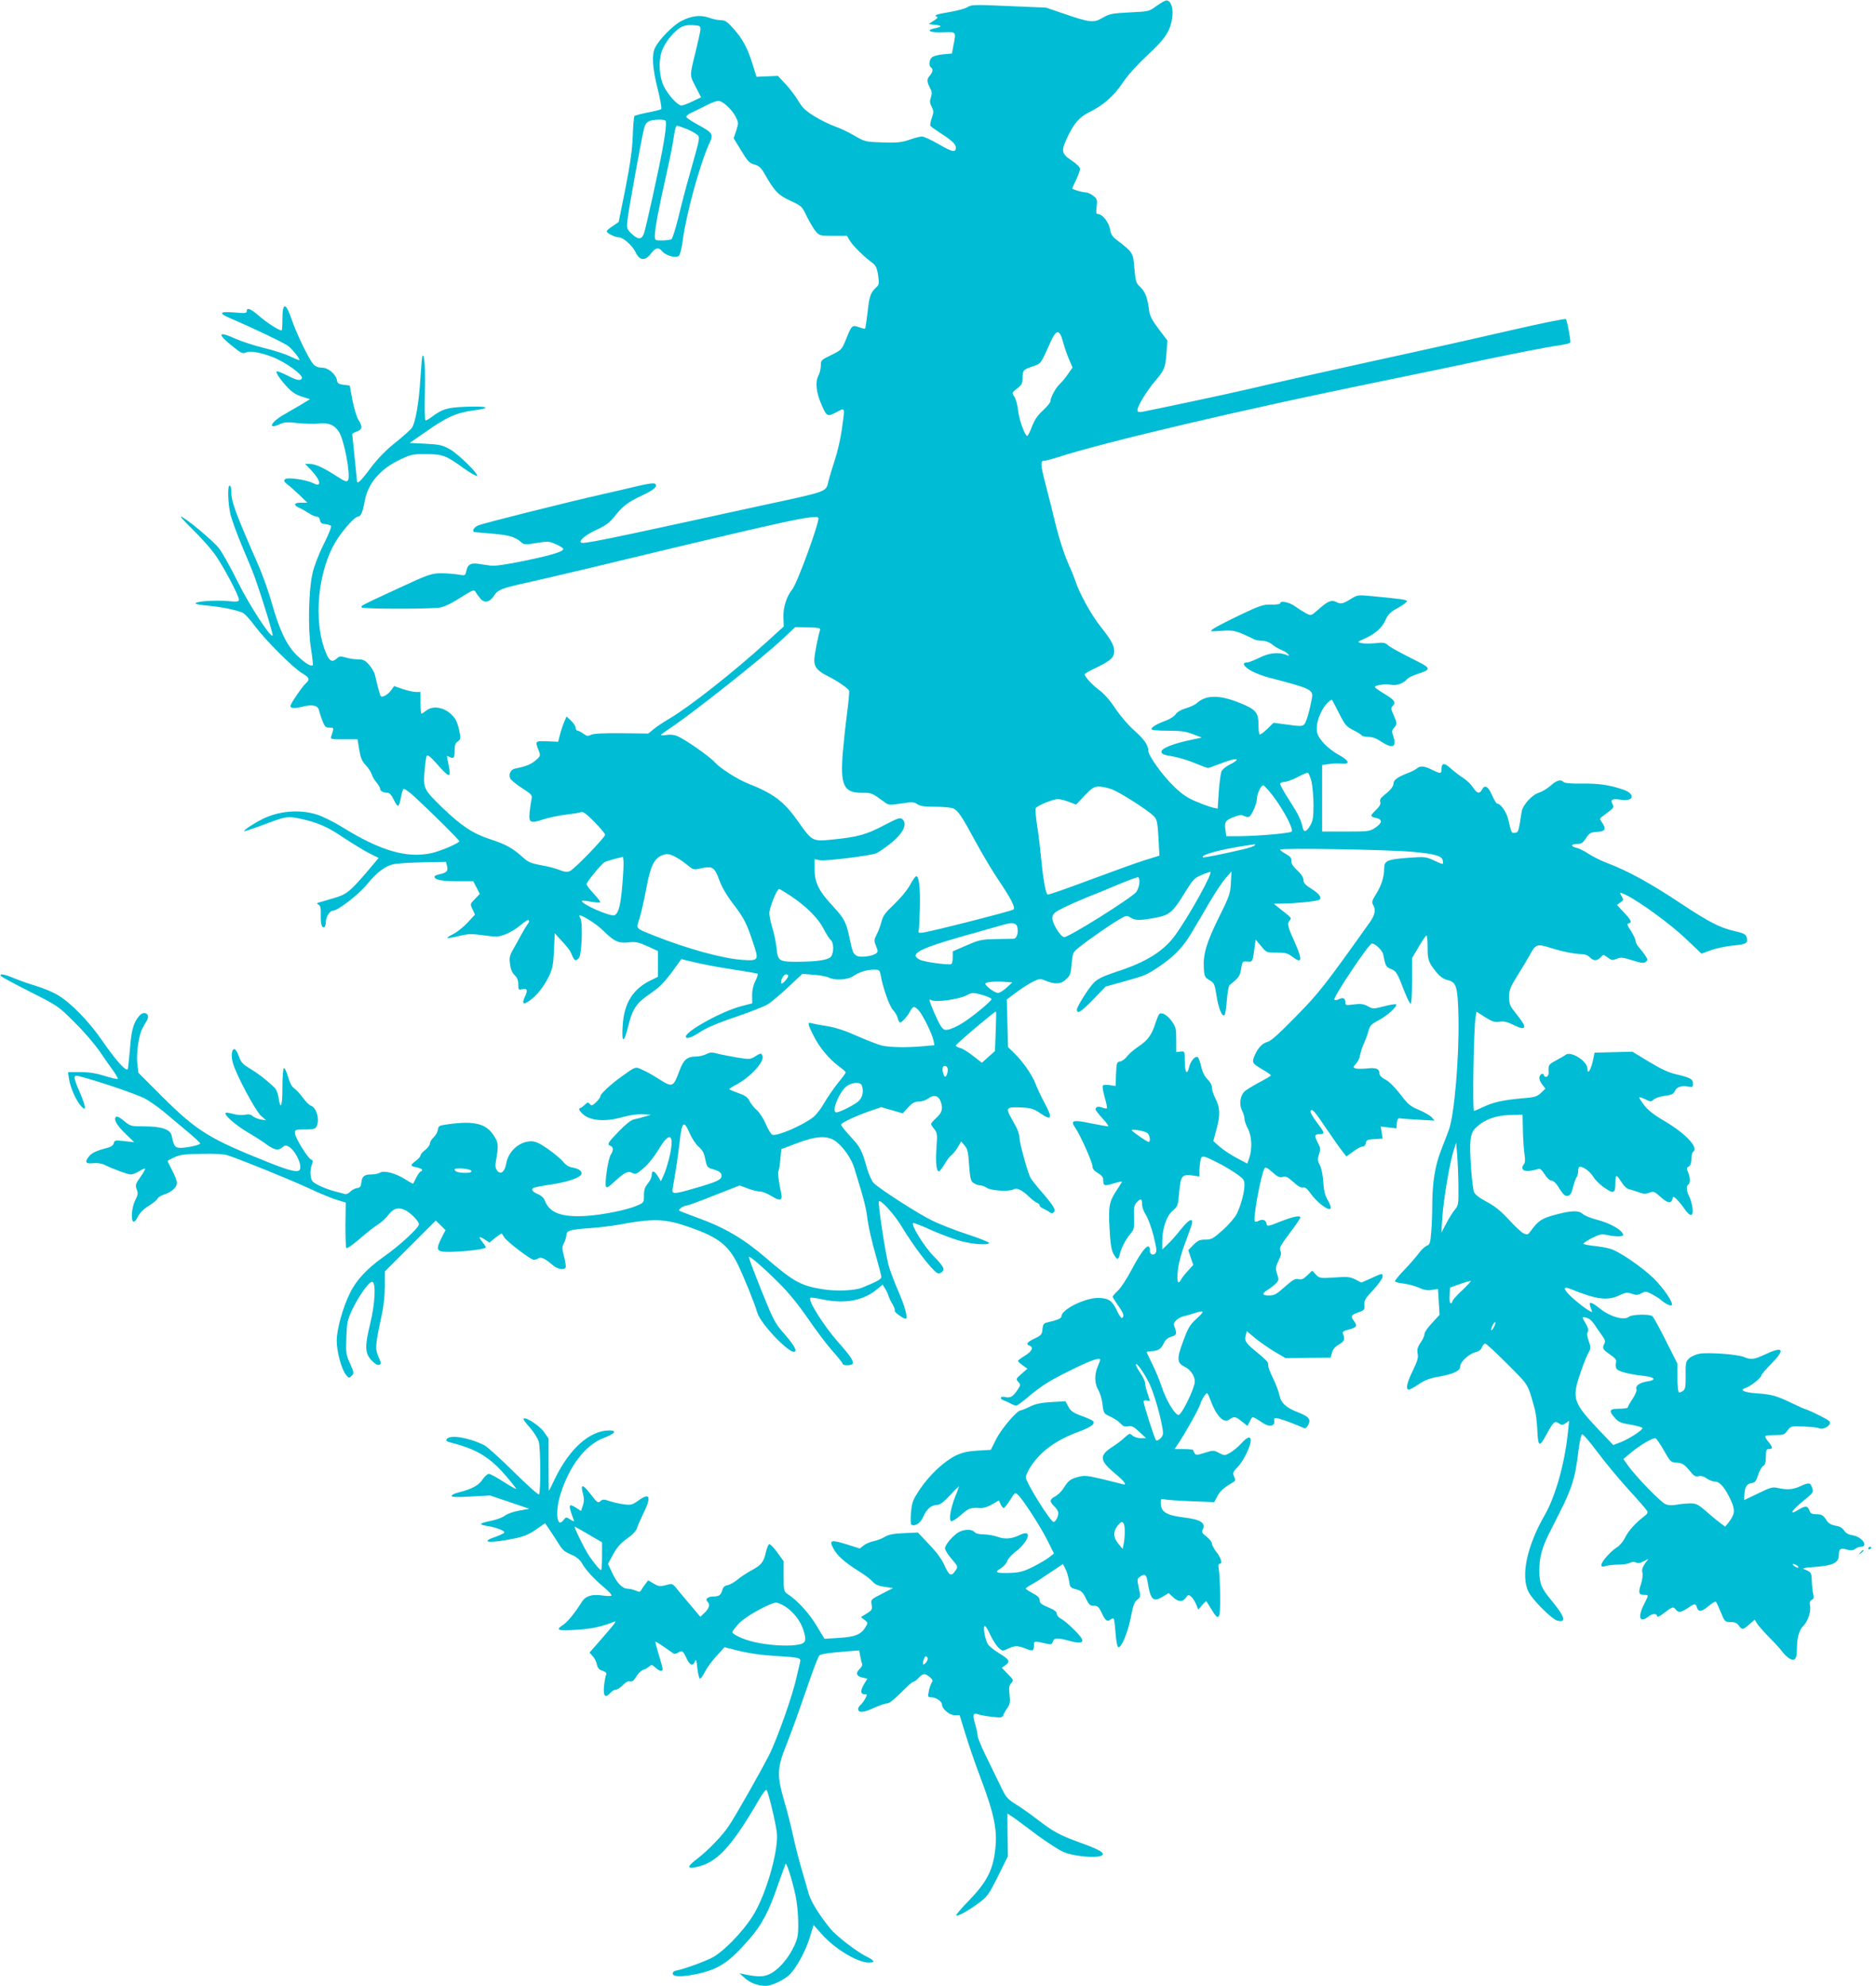 <?xml version="1.0" standalone="no"?>
<!DOCTYPE svg PUBLIC "-//W3C//DTD SVG 20010904//EN"
 "http://www.w3.org/TR/2001/REC-SVG-20010904/DTD/svg10.dtd">
<svg version="1.0" xmlns="http://www.w3.org/2000/svg"
 width="1209pt" height="1280pt" viewBox="0 0 1209 1280"
 preserveAspectRatio="xMidYMid meet">
<g transform="translate(0,1280) scale(0.1,-0.1)"
fill="#00bcd4" stroke="none">
<path d="M7455 12763 c-50 -37 -50 -37 -175 -43 -114 -6 -129 -9 -173 -34 -59
-35 -82 -32 -249 25 l-117 40 -240 10 c-220 10 -242 9 -266 -7 -14 -9 -65 -23
-112 -31 -87 -14 -109 -22 -85 -30 9 -4 2 -13 -20 -26 l-33 -22 45 -5 c45 -6
41 -13 -13 -24 -55 -13 -16 -28 62 -24 86 3 84 7 64 -92 l-8 -45 -56 -5 c-31
-3 -63 -11 -72 -19 -19 -15 -23 -56 -7 -66 15 -10 12 -30 -9 -54 -20 -23 -18
-40 9 -91 6 -12 6 -28 -1 -48 -8 -24 -7 -37 5 -60 14 -27 14 -35 1 -72 -8 -23
-12 -46 -9 -51 3 -5 31 -25 62 -45 74 -47 102 -73 102 -95 0 -34 -21 -30 -108
20 -48 28 -98 51 -110 51 -12 0 -49 -9 -82 -21 -51 -17 -78 -20 -173 -17 -110
4 -113 4 -183 45 -39 23 -95 49 -125 59 -29 10 -87 38 -128 63 -61 38 -81 57
-107 102 -18 30 -55 79 -82 108 l-49 52 -69 -3 -69 -3 -23 75 c-32 105 -65
168 -123 233 -42 48 -56 57 -84 57 -18 0 -52 7 -76 16 -56 20 -116 12 -181
-23 -52 -28 -138 -115 -165 -168 -24 -45 -19 -134 16 -270 16 -66 27 -123 22
-128 -4 -4 -43 -14 -86 -22 -44 -9 -83 -19 -86 -23 -4 -4 -9 -61 -11 -127 -3
-88 -16 -178 -47 -338 l-44 -218 -38 -26 c-22 -14 -39 -29 -39 -34 0 -12 55
-39 79 -39 28 0 89 -55 109 -99 24 -51 60 -54 96 -7 31 41 49 45 74 16 24 -29
91 -46 108 -28 7 7 18 51 24 98 22 171 113 502 173 629 26 56 20 65 -73 116
-41 22 -75 45 -77 51 -2 6 13 19 34 28 21 10 64 31 95 47 31 16 66 29 77 29
28 0 88 -55 112 -102 19 -38 19 -42 4 -89 l-17 -50 49 -80 c41 -68 53 -81 85
-89 30 -9 43 -21 67 -63 63 -111 88 -136 165 -171 72 -33 75 -36 105 -100 18
-36 43 -79 57 -96 25 -29 28 -30 114 -30 l88 0 21 -34 c20 -33 91 -102 144
-141 21 -16 29 -32 36 -79 8 -54 7 -61 -14 -80 -35 -33 -43 -56 -54 -161 -7
-54 -13 -101 -16 -103 -2 -2 -20 2 -39 9 -44 16 -47 13 -83 -76 -28 -69 -29
-70 -95 -103 -65 -31 -68 -34 -68 -68 0 -19 -7 -49 -16 -66 -21 -40 -14 -106
18 -181 36 -83 39 -85 98 -54 59 31 56 39 35 -113 -8 -57 -28 -145 -45 -195
-16 -49 -34 -109 -40 -132 -19 -76 10 -66 -435 -162 -1051 -230 -1150 -250
-1162 -237 -13 13 35 51 105 83 56 26 81 45 113 85 52 66 86 92 174 133 77 36
105 59 88 76 -7 7 -43 3 -114 -14 -57 -14 -158 -37 -224 -52 -214 -48 -769
-187 -802 -201 -32 -13 -46 -44 -20 -44 6 -1 57 -5 113 -10 105 -9 144 -21
181 -53 21 -18 27 -19 100 -7 73 12 82 12 126 -8 26 -11 47 -25 47 -30 0 -18
-77 -41 -252 -77 -111 -23 -187 -34 -213 -31 -22 3 -59 8 -83 12 -49 7 -68 -4
-77 -47 -7 -30 -7 -30 -53 -22 -26 4 -76 8 -112 8 -61 -1 -79 -7 -275 -98
-248 -115 -239 -110 -234 -122 4 -11 432 -11 503 -1 28 4 76 27 132 63 80 51
89 54 99 38 5 -10 19 -29 31 -43 26 -32 61 -24 89 20 23 37 50 47 213 83 64
14 248 57 407 95 1277 308 1454 346 1469 322 11 -18 -136 -423 -169 -462 -35
-43 -58 -113 -56 -175 l2 -63 -109 -99 c-219 -199 -500 -420 -633 -498 -34
-20 -78 -49 -97 -65 l-34 -28 -172 2 c-118 1 -179 -2 -196 -10 -22 -10 -29 -9
-50 7 -14 10 -31 19 -37 19 -7 0 -13 8 -13 18 0 10 -13 31 -29 46 l-30 28 -16
-38 c-9 -21 -21 -58 -27 -82 l-11 -43 -71 3 c-78 3 -79 2 -54 -60 12 -32 12
-35 -19 -62 -29 -26 -63 -40 -134 -54 -29 -6 -44 -39 -29 -66 5 -9 39 -37 75
-60 63 -41 66 -45 60 -74 -4 -17 -9 -55 -12 -83 -6 -67 5 -72 89 -44 35 11 99
25 143 30 44 5 88 12 98 16 14 6 34 -8 88 -63 38 -39 69 -76 69 -82 0 -17
-200 -224 -228 -235 -17 -7 -36 -5 -70 9 -26 10 -79 24 -119 30 -59 11 -79 19
-112 49 -66 60 -113 86 -210 117 -113 37 -186 85 -310 204 -120 117 -124 124
-115 234 4 48 10 93 14 101 5 9 24 -6 65 -52 75 -85 90 -92 81 -35 -4 24 -10
54 -13 67 -5 21 -4 22 14 12 27 -14 33 -6 33 44 0 32 5 46 20 56 19 13 20 19
10 69 -6 30 -18 66 -29 80 -48 66 -133 90 -184 50 -14 -11 -28 -20 -31 -20 -3
0 -6 32 -6 70 l0 70 -30 0 c-17 0 -55 9 -85 19 l-55 19 -20 -28 c-20 -27 -56
-48 -66 -37 -5 5 -22 67 -38 139 -4 15 -20 43 -37 63 -26 29 -38 35 -71 35
-23 0 -58 5 -79 12 -33 9 -42 9 -57 -5 -31 -28 -48 -20 -70 31 -88 209 -54
547 74 741 45 68 113 141 130 141 19 0 31 26 44 98 21 118 101 211 235 273 62
29 78 33 159 32 107 0 130 -8 240 -88 43 -31 83 -54 89 -52 18 6 -120 142
-175 172 -46 26 -66 30 -155 35 l-103 5 104 72 c136 96 198 123 310 138 122
16 89 29 -58 23 -116 -5 -146 -15 -212 -64 -17 -13 -35 -24 -41 -24 -5 0 -8
66 -5 174 4 161 -2 256 -15 243 -3 -3 -9 -70 -14 -149 -9 -153 -31 -279 -54
-315 -8 -12 -56 -55 -106 -95 -63 -50 -113 -102 -161 -165 -66 -89 -88 -108
-88 -80 0 6 -7 75 -15 152 -8 77 -15 143 -15 147 0 3 14 11 30 17 35 12 38 31
9 77 -11 18 -28 75 -38 126 l-17 93 -40 5 c-31 4 -40 10 -42 27 -6 40 -56 83
-96 83 -23 0 -42 7 -57 23 -26 27 -109 198 -139 287 -39 115 -60 114 -60 -2 0
-38 -2 -68 -5 -68 -17 0 -88 45 -140 89 -61 53 -85 62 -85 35 0 -13 -11 -14
-81 -8 -97 8 -103 -5 -19 -40 134 -57 343 -157 367 -176 26 -20 73 -78 73 -90
0 -4 -27 7 -61 23 -33 16 -109 40 -167 54 -59 14 -142 41 -185 60 -109 50
-120 33 -27 -42 62 -51 74 -57 94 -47 27 12 88 2 167 -27 89 -34 207 -119 194
-141 -10 -16 -32 -12 -96 21 -34 17 -63 28 -66 25 -8 -7 22 -51 69 -102 29
-31 56 -49 93 -60 l53 -17 -61 -37 c-34 -20 -82 -48 -107 -62 -84 -48 -108
-98 -31 -64 33 16 51 17 120 9 45 -5 106 -6 137 -3 61 7 100 -9 128 -53 34
-51 77 -279 59 -312 -8 -13 -18 -10 -74 26 -83 54 -137 79 -174 79 l-29 0 36
-37 c65 -68 75 -117 18 -88 -45 23 -168 41 -183 26 -9 -10 -6 -17 16 -34 16
-12 51 -43 78 -69 l50 -48 -41 0 c-46 0 -52 -15 -12 -33 15 -6 42 -22 61 -34
19 -13 42 -23 52 -23 11 0 19 -9 21 -22 2 -17 11 -24 33 -26 17 -2 34 -7 38
-11 5 -5 -16 -57 -46 -117 -31 -61 -62 -142 -72 -184 -26 -112 -32 -359 -11
-489 9 -57 14 -106 12 -108 -12 -12 -52 14 -105 65 -66 66 -111 162 -163 347
-17 60 -53 162 -80 225 -156 356 -178 417 -178 489 0 17 -4 31 -10 31 -14 0
-12 -104 4 -180 8 -36 42 -130 76 -210 34 -80 73 -174 85 -210 46 -129 117
-361 112 -367 -14 -14 -150 196 -225 347 -45 91 -99 188 -120 215 -35 47 -225
205 -246 205 -5 0 29 -37 75 -82 47 -46 109 -114 138 -153 52 -69 161 -273
161 -301 0 -12 -13 -14 -74 -8 -79 7 -206 -2 -206 -15 0 -5 36 -11 81 -15 80
-7 171 -25 220 -44 14 -5 51 -45 83 -89 69 -92 245 -268 304 -303 47 -28 51
-39 21 -66 -20 -18 -86 -114 -96 -139 -7 -20 20 -24 71 -11 68 18 105 10 112
-23 3 -14 13 -45 22 -68 15 -37 21 -43 46 -43 30 0 29 2 10 -58 -5 -16 3 -18
82 -17 l88 0 11 -67 c9 -53 18 -75 42 -100 17 -18 34 -44 38 -58 4 -14 18 -38
31 -53 13 -16 24 -34 24 -42 0 -14 21 -25 49 -25 11 0 25 -16 37 -41 10 -23
23 -42 29 -43 5 -1 13 22 18 49 4 28 12 54 17 59 5 5 35 -16 72 -50 112 -103
288 -278 288 -286 0 -12 -123 -65 -180 -77 -160 -34 -328 15 -575 168 -55 34
-129 71 -164 81 -111 35 -247 23 -351 -30 -58 -29 -122 -72 -116 -77 2 -2 48
13 102 33 170 64 173 64 255 48 114 -24 177 -51 286 -125 56 -37 130 -82 163
-99 l60 -30 -80 -95 c-107 -124 -128 -141 -213 -165 -40 -12 -81 -24 -91 -27
-17 -5 -17 -6 -3 -14 12 -7 16 -23 14 -67 -1 -59 7 -87 24 -77 5 4 9 18 9 33
0 32 25 72 45 72 32 0 168 105 220 170 63 77 117 118 172 130 21 5 105 10 187
12 l150 3 7 -27 c8 -32 -2 -43 -48 -53 -18 -3 -33 -11 -33 -15 0 -21 45 -30
144 -30 l106 0 21 -41 21 -41 -32 -33 c-31 -32 -31 -32 -15 -66 l16 -34 -48
-52 c-26 -28 -68 -61 -91 -73 -24 -12 -42 -23 -39 -26 2 -2 36 3 75 13 63 15
83 15 160 4 82 -11 93 -11 140 7 28 11 70 36 93 56 24 20 46 36 51 36 11 0 10
-14 -1 -25 -5 -6 -23 -35 -39 -65 -16 -30 -42 -76 -56 -101 -22 -39 -25 -53
-19 -94 4 -32 14 -56 30 -71 16 -15 23 -32 23 -59 0 -34 2 -37 24 -31 34 8 39
-6 19 -48 -22 -47 -11 -55 31 -25 47 33 93 93 125 159 21 45 27 74 31 165 l5
110 27 -30 c61 -66 71 -79 84 -111 16 -38 25 -42 45 -18 18 22 26 223 10 253
-7 11 -9 21 -6 21 22 0 112 -58 153 -99 68 -68 99 -83 164 -75 45 5 63 1 121
-25 l67 -31 0 -83 0 -83 -45 -22 c-116 -56 -173 -147 -182 -291 -8 -118 8
-119 36 -4 27 111 52 148 142 209 55 37 88 70 137 135 l63 87 37 -9 c101 -25
185 -41 310 -60 75 -11 140 -23 144 -25 4 -3 -2 -24 -14 -47 -14 -28 -21 -59
-21 -93 l1 -51 -69 -18 c-123 -31 -359 -161 -359 -196 0 -19 36 -8 95 31 39
26 118 59 225 95 91 31 183 67 205 80 22 13 82 63 133 111 l93 87 74 -6 c40
-3 83 -11 96 -18 37 -19 122 -15 155 8 39 27 89 43 135 43 36 0 38 -2 45 -37
13 -78 56 -199 79 -223 13 -14 27 -37 30 -52 4 -16 11 -28 16 -28 12 0 48 40
65 73 18 33 27 34 54 5 27 -29 88 -153 96 -194 l6 -31 -69 -6 c-104 -10 -219
-8 -271 4 -26 7 -96 34 -157 61 -75 34 -137 54 -194 64 -46 7 -92 16 -102 19
-27 9 -24 -6 15 -83 37 -74 101 -150 165 -197 22 -16 41 -33 41 -37 0 -5 -23
-36 -51 -70 -28 -35 -66 -91 -86 -125 -19 -35 -51 -76 -70 -92 -64 -52 -236
-127 -266 -115 -8 3 -27 34 -42 70 -16 36 -41 75 -59 90 -17 15 -38 41 -46 58
-12 24 -27 35 -73 51 -31 11 -57 22 -57 25 0 3 20 16 45 29 91 48 183 149 169
185 -8 20 -10 20 -49 -4 -30 -19 -36 -19 -116 -6 -46 8 -103 19 -126 25 -35
10 -48 9 -72 -4 -17 -8 -47 -15 -68 -15 -54 0 -78 -21 -103 -88 -42 -113 -44
-114 -140 -53 -31 20 -75 45 -99 55 -48 22 -42 24 -137 -44 -68 -49 -134 -110
-134 -124 0 -7 -13 -25 -28 -40 -25 -23 -31 -25 -41 -12 -11 13 -15 12 -30 -3
-10 -10 -25 -21 -32 -23 -11 -4 -8 -12 10 -32 46 -50 147 -60 268 -25 44 12
94 19 126 17 l52 -3 -40 -12 c-22 -7 -53 -15 -70 -18 -18 -4 -54 -32 -97 -77
-71 -73 -78 -85 -53 -94 19 -8 19 -28 1 -57 -17 -25 -40 -181 -31 -204 4 -12
16 -5 53 29 67 62 89 73 117 58 21 -11 28 -8 73 31 29 24 70 76 97 121 69 116
101 102 73 -33 -9 -42 -26 -98 -37 -125 l-22 -48 -19 32 c-23 38 -40 41 -40 8
0 -14 -11 -38 -25 -54 -19 -23 -25 -41 -25 -77 0 -45 -1 -47 -43 -65 -63 -28
-220 -60 -327 -67 -161 -10 -239 19 -269 99 -6 17 -24 33 -46 42 -34 15 -44
29 -26 40 5 3 55 13 111 21 101 15 180 41 195 64 11 19 -12 38 -53 45 -26 4
-45 16 -63 38 -14 18 -59 55 -99 83 -56 39 -80 49 -109 49 -76 -2 -145 -65
-159 -144 -9 -54 -36 -74 -58 -45 -11 13 -13 31 -9 55 19 111 18 123 -13 171
-49 77 -126 96 -292 73 -60 -8 -65 -11 -68 -35 -2 -15 -14 -37 -28 -50 -13
-12 -24 -31 -24 -40 0 -10 -13 -28 -30 -41 -16 -12 -30 -28 -30 -35 0 -7 -13
-22 -30 -35 -38 -28 -38 -34 5 -42 19 -4 35 -11 35 -16 0 -6 -4 -10 -8 -10 -5
0 -17 -17 -28 -37 -10 -21 -20 -40 -21 -42 -1 -2 -24 10 -50 27 -61 39 -138
60 -164 44 -10 -7 -36 -12 -58 -12 -44 0 -58 -12 -63 -55 -2 -23 -9 -31 -28
-33 -14 -2 -33 -13 -43 -23 -10 -11 -26 -18 -35 -15 -9 3 -36 10 -60 16 -63
16 -135 49 -149 67 -15 20 -17 72 -3 108 8 20 7 27 -5 31 -22 9 -105 144 -105
171 0 22 4 23 65 23 53 0 66 3 75 19 22 43 0 123 -38 135 -11 4 -33 27 -51 52
-18 24 -43 51 -56 60 -15 9 -28 36 -39 75 -10 33 -21 57 -27 54 -5 -4 -9 -60
-9 -126 0 -121 -12 -150 -25 -63 -4 29 -15 54 -30 68 -60 55 -104 89 -155 119
-45 27 -58 41 -70 77 -8 24 -21 45 -27 47 -19 7 -26 -40 -13 -86 19 -73 146
-311 182 -343 l33 -29 -34 5 c-19 4 -43 13 -52 22 -13 11 -27 14 -49 9 -18 -4
-52 -2 -76 5 -25 7 -47 10 -50 7 -12 -12 59 -75 137 -122 46 -27 104 -64 128
-82 49 -36 76 -41 102 -17 13 12 22 13 37 5 43 -23 88 -113 75 -148 -9 -23
-61 -12 -203 45 -381 152 -459 200 -682 421 l-156 156 -7 56 c-8 68 9 189 33
231 9 17 22 40 29 51 23 41 -17 66 -49 30 -37 -43 -51 -89 -60 -208 -6 -66
-12 -126 -14 -134 -8 -24 -77 53 -165 181 -88 128 -206 248 -291 297 -29 17
-91 43 -138 57 -47 14 -111 37 -142 50 -60 25 -93 31 -83 14 3 -6 88 -51 188
-102 180 -91 182 -92 287 -197 59 -58 131 -142 161 -186 30 -44 70 -101 89
-127 18 -26 32 -50 29 -52 -3 -3 -41 6 -84 19 -56 18 -103 25 -159 25 l-78 0
7 -46 c8 -54 47 -141 78 -174 34 -38 32 -6 -7 85 -45 103 -46 118 -9 109 109
-27 347 -107 420 -141 28 -14 87 -54 130 -90 43 -36 113 -95 155 -130 43 -36
78 -69 78 -73 0 -11 -102 -32 -137 -28 -26 3 -33 13 -47 79 -9 40 -66 59 -175
59 -87 0 -90 1 -132 35 -26 23 -46 32 -52 26 -16 -16 5 -54 62 -109 l56 -54
-63 7 c-59 7 -64 6 -69 -14 -4 -14 -18 -24 -47 -31 -68 -18 -96 -31 -116 -58
-26 -33 -16 -45 34 -39 23 2 52 -2 66 -9 46 -24 153 -64 173 -64 11 0 35 10
54 21 19 12 36 19 38 17 3 -2 -11 -27 -30 -54 -32 -45 -34 -53 -24 -80 10 -25
8 -36 -10 -71 -22 -44 -29 -127 -11 -138 5 -3 18 12 29 34 13 25 38 50 71 70
28 17 53 38 56 46 3 8 22 19 42 26 48 15 82 47 82 75 0 12 -13 48 -30 79 -16
31 -30 59 -30 62 0 2 21 13 46 25 38 16 69 20 178 21 89 2 144 -2 171 -12 104
-36 384 -150 509 -207 76 -36 162 -71 191 -79 l53 -16 -2 -144 c0 -79 2 -146
6 -150 4 -4 43 23 87 61 43 38 96 79 117 92 22 13 52 41 68 63 32 42 65 50
109 28 36 -18 87 -72 87 -90 0 -22 -122 -135 -224 -207 -110 -77 -181 -154
-221 -237 -47 -95 -85 -234 -85 -308 0 -69 31 -184 60 -219 18 -22 20 -22 36
-6 16 16 16 20 -10 79 -26 57 -28 69 -24 168 3 94 7 114 35 174 44 93 112 189
132 185 25 -5 18 -141 -13 -268 -36 -147 -35 -191 7 -237 23 -24 39 -34 50
-30 15 5 14 11 -4 52 -23 51 -21 74 20 265 13 58 21 132 21 190 l0 95 164 164
164 164 32 -31 31 -31 -26 -50 c-31 -63 -31 -79 0 -87 45 -11 285 10 285 26 0
4 -9 19 -20 33 -29 36 -25 42 12 19 l32 -21 38 31 c22 17 40 29 42 27 1 -2 9
-14 17 -26 21 -30 169 -143 189 -143 8 0 22 4 29 9 18 11 42 0 89 -40 32 -29
75 -38 87 -19 3 5 -1 36 -10 70 -14 54 -14 63 0 89 8 17 15 39 15 51 0 28 26
36 150 44 58 4 139 14 180 21 238 44 304 41 470 -17 176 -62 241 -112 301
-230 38 -76 114 -263 129 -318 20 -73 217 -277 243 -251 12 12 -13 51 -87 135
-41 47 -61 87 -131 263 -46 114 -82 210 -79 212 6 7 95 -70 194 -169 63 -62
127 -142 188 -230 50 -74 121 -168 157 -208 36 -40 65 -77 65 -82 0 -13 57
-13 65 0 9 14 -15 51 -90 135 -94 106 -200 273 -183 290 3 3 37 -1 77 -10 149
-31 266 -9 359 70 l30 25 14 -23 c9 -12 19 -33 23 -47 4 -14 16 -40 27 -57 11
-18 17 -37 14 -42 -5 -7 55 -51 70 -51 17 0 -4 79 -45 173 -27 62 -56 139 -65
172 -23 92 -70 404 -62 412 12 13 102 -87 149 -166 71 -119 187 -271 225 -295
17 -10 42 5 42 26 0 11 -28 47 -63 81 -58 58 -147 200 -133 214 3 3 56 -17
119 -46 62 -28 149 -60 192 -71 81 -21 170 -26 179 -12 3 5 -60 30 -139 56
-80 26 -185 67 -234 92 -89 44 -325 196 -369 237 -12 11 -31 52 -43 91 -36
126 -43 139 -106 208 -35 37 -63 73 -63 79 0 12 94 56 192 90 l67 23 69 -20
69 -20 35 38 c28 30 42 38 70 38 21 0 46 9 62 21 32 25 63 18 77 -18 17 -46
11 -74 -26 -107 -19 -18 -35 -36 -35 -40 0 -4 9 -20 21 -34 19 -24 20 -35 14
-118 -7 -92 -1 -154 15 -154 5 0 21 20 36 45 14 25 34 51 44 58 10 7 28 30 41
51 l23 39 22 -26 c19 -22 24 -43 29 -127 7 -86 11 -103 29 -115 11 -8 30 -15
41 -15 11 0 31 -7 44 -16 27 -19 147 -26 173 -10 21 12 55 -4 101 -49 18 -17
40 -34 50 -38 9 -3 17 -11 17 -17 0 -6 10 -15 23 -20 12 -6 30 -15 39 -22 13
-10 20 -10 29 -1 15 15 -1 41 -82 135 -32 37 -63 76 -69 88 -18 34 -70 223
-70 255 0 17 -10 49 -21 70 -12 22 -30 55 -40 73 -27 51 -19 58 69 54 68 -3
83 -8 127 -38 72 -50 80 -32 28 64 -23 42 -50 100 -60 127 -23 59 -82 144
-138 198 l-39 38 -4 154 -4 153 63 47 c35 26 83 57 107 68 38 19 46 20 75 8
64 -27 102 -26 136 6 28 25 32 36 37 101 7 71 8 74 48 106 58 47 203 148 259
180 45 27 49 27 72 12 30 -20 62 -20 162 -1 91 17 111 34 195 172 44 71 56 84
98 102 27 12 54 21 59 21 21 0 -131 -276 -225 -407 -74 -103 -188 -175 -381
-237 -84 -28 -119 -45 -143 -69 -34 -34 -110 -155 -110 -174 0 -32 26 -16 102
62 l83 86 122 34 c133 37 142 41 223 95 100 68 156 127 212 223 30 50 83 140
117 199 35 59 80 126 100 149 l37 42 -4 -74 c-3 -68 -9 -85 -78 -224 -80 -162
-102 -238 -96 -327 3 -52 7 -59 37 -76 30 -18 33 -25 44 -96 12 -82 37 -144
52 -129 5 5 12 48 15 97 4 48 12 92 18 97 59 47 66 56 74 104 8 49 9 50 40 47
35 -2 35 -2 47 93 l7 49 35 -42 c34 -42 35 -42 100 -42 55 0 72 -4 99 -25 67
-51 70 -26 14 100 -43 96 -47 114 -27 134 10 11 6 18 -22 40 -18 14 -44 35
-58 46 l-24 20 58 1 c84 1 219 15 234 24 20 13 2 39 -51 72 -38 24 -50 37 -50
56 0 16 -14 38 -40 62 -28 26 -39 44 -38 61 2 18 -6 28 -34 44 -21 11 -38 24
-38 29 0 12 691 0 849 -14 152 -14 195 -27 199 -58 4 -27 6 -27 -59 3 -51 23
-59 24 -165 16 -135 -10 -154 -19 -154 -69 0 -55 -18 -111 -53 -166 -25 -40
-28 -51 -19 -67 20 -31 14 -64 -20 -113 -294 -413 -326 -454 -477 -608 -101
-104 -162 -159 -181 -163 -34 -8 -64 -39 -85 -89 -19 -45 -16 -50 54 -91 28
-16 51 -33 51 -36 0 -4 -35 -25 -78 -47 -43 -23 -86 -50 -95 -60 -26 -29 -32
-83 -13 -120 9 -17 16 -41 16 -54 0 -13 10 -41 22 -63 25 -47 29 -130 9 -188
l-13 -37 -66 35 c-37 19 -86 52 -110 72 l-43 38 21 79 c25 90 23 138 -10 201
-11 21 -20 51 -20 65 0 16 -11 37 -29 54 -18 18 -32 45 -40 81 -7 30 -17 57
-22 61 -17 10 -47 -25 -56 -64 -13 -56 -28 -35 -28 38 0 65 0 65 -27 62 l-28
-3 0 79 c0 72 -3 83 -29 120 -30 41 -66 61 -81 45 -4 -4 -15 -30 -24 -58 -24
-76 -50 -111 -109 -150 -30 -20 -63 -49 -75 -65 -12 -16 -32 -30 -44 -32 -21
-3 -23 -9 -26 -81 l-3 -77 -38 6 c-21 3 -41 2 -44 -3 -4 -6 2 -40 12 -76 11
-36 17 -68 14 -71 -3 -2 -16 0 -30 5 -26 10 -43 5 -43 -12 0 -5 21 -32 46 -59
26 -28 41 -50 34 -50 -6 0 -57 9 -112 20 -114 24 -132 18 -100 -27 32 -45 112
-224 112 -250 0 -16 11 -30 35 -44 27 -16 35 -27 35 -50 0 -33 7 -35 73 -15
26 8 47 12 47 9 0 -2 -13 -23 -28 -46 -54 -79 -60 -109 -52 -252 4 -91 12
-140 23 -162 24 -45 34 -48 42 -11 10 43 38 98 70 136 23 27 25 37 23 105 -3
62 0 78 16 96 27 29 36 26 36 -12 0 -18 11 -48 25 -69 13 -20 35 -80 49 -134
20 -82 22 -101 11 -113 -16 -16 -35 -6 -35 19 0 62 -47 11 -121 -130 -29 -55
-67 -113 -86 -130 -18 -17 -33 -34 -33 -38 0 -4 16 -29 35 -56 36 -51 42 -70
26 -81 -5 -3 -21 19 -34 49 -29 62 -54 79 -117 80 -87 2 -240 -74 -240 -119 0
-13 -30 -25 -92 -39 -22 -5 -27 -12 -30 -43 -3 -34 -8 -40 -50 -60 -50 -24
-59 -37 -33 -47 28 -10 15 -36 -30 -64 -25 -15 -45 -30 -45 -34 0 -4 14 -16
30 -28 l31 -22 -38 -33 c-36 -31 -37 -34 -21 -52 17 -18 16 -21 -7 -55 -28
-41 -46 -51 -81 -42 -28 7 -34 -13 -6 -22 9 -3 29 -12 44 -20 14 -8 31 -14 37
-14 6 0 39 24 73 53 92 77 137 106 288 180 118 59 180 80 180 62 0 -3 -7 -22
-16 -43 -22 -52 -21 -110 4 -152 11 -19 24 -61 27 -93 7 -57 9 -59 49 -77 22
-10 52 -29 65 -43 18 -20 30 -25 51 -20 23 4 36 -2 72 -36 l43 -40 -34 -1
c-19 0 -43 8 -53 17 -17 16 -20 15 -51 -13 -17 -17 -51 -42 -74 -57 -92 -58
-89 -90 13 -175 63 -52 81 -79 47 -68 -10 3 -67 17 -128 32 -97 23 -115 25
-155 15 -53 -14 -65 -24 -96 -73 -13 -21 -37 -44 -54 -53 -37 -19 -38 -34 -5
-65 14 -13 25 -32 25 -42 0 -24 -18 -58 -30 -58 -20 0 -180 257 -180 289 0 9
13 37 28 62 67 104 164 176 319 233 77 29 103 50 86 67 -6 6 -39 21 -74 33
-52 19 -68 30 -84 59 l-19 35 -91 -5 c-66 -4 -102 -12 -137 -29 -26 -13 -53
-24 -59 -24 -24 0 -124 -117 -159 -185 l-35 -70 -85 -5 c-65 -4 -98 -12 -141
-32 -76 -38 -166 -122 -229 -214 -47 -71 -53 -84 -59 -151 -4 -41 -3 -77 2
-80 23 -14 59 9 77 51 21 49 52 76 89 76 18 0 42 18 83 62 32 35 58 60 58 57
0 -3 -11 -32 -24 -65 -30 -73 -42 -149 -27 -159 6 -3 34 14 62 39 51 45 62 50
127 46 20 -1 50 8 76 24 l43 25 11 -24 c7 -14 15 -25 20 -25 5 0 23 23 41 51
31 50 32 51 51 34 32 -29 145 -204 190 -294 l42 -84 -29 -23 c-15 -13 -61 -40
-102 -61 -59 -30 -87 -38 -142 -41 -38 -2 -76 -1 -86 2 -14 6 -11 10 16 27 18
11 37 32 42 47 5 16 31 44 58 64 50 38 87 96 71 112 -6 6 -23 4 -44 -6 -55
-27 -98 -31 -146 -14 -25 9 -66 16 -91 16 -29 0 -51 6 -59 15 -16 19 -63 19
-99 1 -37 -20 -91 -82 -91 -106 0 -10 18 -40 40 -65 45 -53 46 -53 24 -83 -24
-35 -39 -26 -67 37 -17 40 -50 85 -99 136 l-73 77 -90 -4 c-69 -3 -99 -9 -125
-25 -19 -11 -51 -23 -71 -27 -21 -4 -49 -16 -63 -27 l-25 -20 -82 26 c-103 32
-117 29 -90 -23 24 -47 71 -90 165 -149 39 -24 80 -55 91 -69 14 -17 36 -26
75 -32 l55 -8 -72 -37 c-71 -36 -72 -37 -66 -70 5 -31 2 -36 -32 -57 l-37 -23
23 -18 c23 -17 23 -19 7 -46 -28 -48 -68 -64 -171 -70 l-94 -6 -51 85 c-48 80
-124 163 -184 202 -27 18 -28 20 -28 116 l0 97 -41 57 c-22 31 -46 55 -52 53
-6 -2 -16 -27 -22 -55 -15 -63 -29 -80 -98 -117 -28 -16 -67 -41 -85 -57 -19
-16 -46 -31 -62 -35 -20 -3 -30 -13 -35 -31 -8 -32 -21 -42 -55 -42 -37 0 -58
-16 -42 -32 19 -19 14 -42 -16 -72 l-29 -27 -69 82 c-38 45 -79 93 -90 108
-21 24 -24 25 -64 14 -37 -10 -47 -8 -78 10 l-35 21 -16 -21 c-9 -11 -21 -29
-27 -39 -9 -16 -14 -17 -38 -6 -15 6 -38 12 -52 12 -33 0 -70 38 -100 105
l-26 55 34 63 c25 45 49 72 89 100 32 22 58 49 63 65 4 15 24 59 42 97 53 109
43 137 -31 84 -41 -29 -48 -31 -96 -25 -28 4 -70 13 -93 21 -35 12 -42 12 -57
-1 -15 -14 -21 -10 -65 48 -51 66 -65 64 -46 -6 7 -24 6 -45 -2 -70 l-12 -35
-32 21 c-50 31 -52 21 -14 -81 4 -9 -3 -8 -23 5 -27 17 -27 17 -44 -4 -42 -57
-55 50 -20 164 56 183 161 320 278 365 74 28 90 49 38 49 -125 0 -255 -115
-349 -307 -22 -46 -40 -83 -41 -83 -1 0 -2 76 -2 169 l0 169 -30 43 c-28 40
-119 99 -132 85 -3 -3 15 -28 41 -57 26 -29 51 -69 58 -92 12 -42 13 -321 2
-339 -4 -6 -77 60 -163 145 -86 85 -171 162 -189 171 -96 49 -218 70 -242 42
-9 -12 -4 -17 32 -26 161 -41 247 -94 352 -217 36 -42 64 -78 62 -80 -2 -2
-39 19 -81 46 -43 28 -85 51 -95 51 -9 0 -28 -17 -41 -37 -25 -38 -68 -61
-156 -83 -24 -6 -43 -16 -43 -22 0 -8 36 -9 124 -4 l124 7 127 -43 126 -43
-66 -12 c-36 -6 -77 -21 -91 -32 -14 -11 -51 -25 -82 -32 -84 -17 -92 -25 -36
-34 56 -8 114 -30 114 -42 0 -5 -25 -17 -55 -28 -115 -39 -34 -44 132 -9 53
12 88 27 128 56 l57 40 16 -22 c9 -13 35 -52 58 -88 42 -68 44 -70 108 -98 22
-10 46 -31 55 -48 23 -42 77 -102 143 -157 32 -26 53 -51 48 -54 -6 -3 -30 -3
-55 1 -70 10 -110 -2 -134 -39 -49 -77 -95 -133 -122 -150 -52 -34 -36 -40 84
-32 98 6 157 18 242 51 23 9 14 -3 -93 -126 l-63 -72 20 -22 c11 -12 24 -36
27 -53 5 -24 14 -35 36 -42 24 -8 29 -15 23 -28 -4 -10 -10 -44 -13 -75 -5
-64 9 -76 43 -38 10 11 26 20 35 20 9 0 29 13 44 29 18 18 34 27 46 24 14 -4
25 5 40 30 12 20 31 39 43 43 12 3 30 13 40 22 16 14 19 13 40 -6 26 -24 47
-29 47 -9 0 6 -11 48 -25 92 -13 43 -23 81 -21 83 3 2 38 -20 112 -73 9 -7 20
-6 34 3 26 16 32 12 55 -38 20 -44 41 -52 54 -18 6 18 10 7 15 -45 4 -37 12
-67 17 -67 5 0 20 21 34 48 13 26 47 71 75 101 l49 54 63 -16 c91 -24 169 -35
288 -42 138 -9 143 -10 135 -43 -4 -15 -13 -55 -21 -89 -24 -116 -127 -406
-179 -508 -62 -120 -216 -392 -259 -455 -41 -62 -129 -153 -198 -207 -68 -52
-74 -68 -20 -59 138 25 231 123 412 434 23 41 46 70 50 65 11 -12 58 -208 66
-274 12 -101 -54 -351 -133 -500 -51 -100 -180 -242 -269 -299 -42 -26 -196
-83 -249 -92 -11 -2 -20 -10 -20 -18 0 -22 54 -24 148 -5 146 30 211 72 344
224 84 96 129 182 191 365 23 65 43 120 45 123 7 6 43 -108 63 -202 10 -44 18
-123 18 -175 1 -83 -3 -102 -26 -153 -36 -76 -91 -142 -145 -174 -45 -26 -81
-28 -178 -8 l-30 6 35 -31 c36 -32 85 -50 135 -50 40 0 124 41 157 76 46 50
98 146 125 232 l26 84 54 -60 c84 -95 230 -182 303 -182 42 0 37 12 -12 37
-65 31 -199 134 -239 184 -71 87 -125 176 -138 224 -8 28 -28 100 -46 160 -18
61 -42 156 -54 212 -12 57 -37 156 -56 220 -49 167 -48 215 10 360 25 61 81
216 125 344 43 128 84 236 91 240 15 9 66 16 175 25 l81 6 6 -33 c3 -19 8 -41
12 -50 4 -11 -2 -25 -16 -37 -27 -26 -20 -47 20 -55 l31 -7 -20 -32 c-26 -43
-26 -68 0 -68 19 0 20 -2 6 -28 -8 -16 -22 -34 -30 -41 -9 -8 -16 -19 -16 -26
0 -26 35 -25 98 5 35 16 73 30 85 30 19 0 46 22 127 103 20 20 41 37 47 37 5
0 20 11 33 25 28 30 40 31 71 6 20 -17 22 -23 12 -39 -6 -11 -15 -36 -18 -56
-7 -33 -5 -36 17 -36 29 0 68 -26 68 -45 0 -29 47 -70 81 -70 l33 0 37 -120
c20 -66 60 -183 89 -260 101 -265 121 -367 101 -507 -16 -119 -58 -195 -164
-305 -50 -51 -88 -96 -85 -99 9 -8 75 28 144 79 56 41 65 53 125 173 l64 129
-2 138 -1 138 26 -17 c15 -9 63 -45 107 -78 87 -67 173 -125 220 -149 69 -35
253 -49 262 -20 5 15 -35 36 -151 78 -124 45 -167 68 -261 140 -44 34 -109 81
-145 103 -62 39 -67 46 -109 134 -25 51 -66 137 -93 191 -26 54 -48 108 -48
120 0 12 -7 44 -15 72 -19 62 -15 78 20 65 13 -5 54 -12 90 -16 58 -6 65 -5
71 12 4 11 16 32 27 47 16 24 18 38 13 84 -5 45 -3 60 11 75 16 18 15 20 -22
58 l-39 40 22 16 c34 23 27 38 -35 75 -31 19 -65 45 -75 59 -20 27 -36 120
-21 120 5 0 21 -26 35 -58 15 -31 38 -68 52 -82 26 -23 27 -23 61 -7 44 21 64
21 115 1 46 -19 53 -16 53 22 0 28 1 28 89 8 21 -5 27 -2 33 15 8 25 29 26
106 5 68 -19 95 -14 80 14 -15 29 -102 112 -133 128 -16 8 -28 23 -28 33 0 13
-16 25 -55 41 -44 18 -55 27 -55 45 0 16 -12 29 -45 46 -25 13 -45 27 -45 30
0 3 19 16 43 29 23 13 77 48 119 77 l78 52 16 -31 c9 -17 19 -51 23 -76 6 -42
8 -46 46 -56 34 -9 44 -19 63 -59 19 -40 27 -47 51 -47 24 0 32 -7 50 -44 24
-52 37 -62 57 -45 8 6 17 9 21 6 3 -4 9 -46 12 -94 4 -51 11 -88 18 -90 19 -7
63 98 81 196 14 73 23 97 41 110 22 17 23 20 10 76 -12 53 -11 59 6 71 31 23
43 16 50 -28 19 -122 36 -138 102 -97 l34 21 28 -26 c33 -32 64 -33 83 -4 14
21 17 21 33 8 10 -8 25 -31 33 -50 l14 -35 25 29 c13 16 26 27 27 25 2 -2 18
-28 36 -57 47 -77 55 -60 53 101 -1 73 -5 147 -9 165 -4 21 -2 32 5 32 21 0
11 37 -19 75 -16 21 -30 46 -30 56 0 10 -16 30 -35 45 -28 21 -33 29 -25 44
23 43 -11 66 -119 79 -119 15 -151 36 -151 98 0 21 3 24 23 19 12 -3 90 -9
172 -12 l150 -6 20 38 c18 34 39 53 101 90 16 9 17 15 7 37 -11 23 -8 29 27
66 34 36 80 130 80 166 0 31 -22 24 -60 -18 -22 -24 -56 -52 -75 -62 -33 -18
-35 -18 -69 0 -34 18 -37 18 -92 1 -47 -15 -58 -16 -65 -4 -5 7 -9 16 -9 21 0
4 -27 7 -60 7 l-61 0 29 43 c41 61 129 218 137 247 9 29 34 70 44 70 3 0 14
-22 23 -48 34 -94 83 -147 116 -124 34 24 42 24 81 -7 l40 -32 16 31 c18 34
10 36 87 -14 38 -25 74 -18 70 13 -3 22 -1 23 28 18 25 -6 104 -35 166 -63 5
-3 17 7 24 21 20 37 5 55 -68 83 -73 28 -108 60 -117 110 -4 20 -21 66 -38
102 -18 36 -32 72 -33 80 -1 8 -2 20 -3 26 0 6 -30 34 -66 64 -76 61 -87 77
-77 113 l7 27 55 -46 c30 -25 87 -64 125 -87 l70 -41 145 2 145 1 8 31 c5 20
20 39 42 52 39 22 44 34 30 70 -6 14 2 19 39 29 49 12 55 23 31 55 -23 30 -18
38 28 55 39 13 42 17 39 48 -2 28 6 42 58 97 33 36 60 74 60 84 0 25 1 25 -74
-9 l-63 -28 -38 20 c-35 17 -51 19 -135 13 -94 -6 -97 -5 -120 19 l-24 25 -31
-30 c-25 -24 -38 -30 -57 -25 -21 5 -36 -3 -88 -49 -53 -48 -68 -56 -101 -56
-48 0 -49 12 -6 39 18 11 42 30 52 41 16 18 17 24 5 59 -11 35 -10 44 9 85 17
34 20 50 12 64 -9 16 1 35 59 112 39 52 70 97 70 102 0 16 -46 7 -130 -26 -80
-32 -85 -32 -88 -14 -4 25 -25 32 -51 19 -11 -6 -22 -7 -25 -3 -12 20 39 296
63 341 6 10 18 5 50 -24 33 -30 46 -36 67 -31 21 6 34 -1 69 -33 28 -26 49
-38 62 -35 13 4 27 -7 50 -40 38 -54 112 -111 126 -97 6 6 1 25 -15 53 -19 32
-27 62 -30 118 -3 44 -12 89 -22 109 -16 29 -16 40 -6 71 11 32 10 42 -9 77
-22 44 -20 53 16 53 31 0 29 9 -10 61 -44 58 -59 87 -48 93 11 7 26 -11 109
-134 39 -58 82 -118 95 -134 l24 -30 44 32 c23 18 51 32 60 32 11 0 19 9 21
23 3 19 10 22 56 25 l52 3 -6 39 -6 39 50 -6 51 -6 3 34 c2 24 8 33 18 31 8
-2 62 -6 120 -9 l105 -6 -18 21 c-10 11 -47 33 -83 48 -55 23 -71 36 -120 101
-35 45 -72 82 -95 94 -23 11 -39 27 -39 37 0 33 -20 42 -81 35 -32 -3 -65 -3
-75 1 -16 6 -15 8 4 29 12 13 24 38 27 57 4 19 14 53 25 75 10 22 23 58 29 80
9 34 18 44 64 68 56 29 125 92 114 103 -3 4 -38 -2 -77 -12 -69 -18 -72 -18
-105 0 -27 15 -45 17 -89 12 -52 -7 -56 -6 -56 13 0 27 -15 34 -41 21 -12 -7
-25 -8 -30 -3 -11 11 220 357 241 361 20 3 69 -43 74 -71 15 -75 17 -79 49
-92 35 -15 41 -24 88 -146 17 -44 35 -79 40 -79 5 0 9 64 9 148 l0 147 43 73
c23 39 45 72 50 72 4 0 7 -34 7 -76 0 -82 6 -98 57 -161 23 -28 46 -44 71 -50
59 -14 66 -40 71 -243 5 -258 -27 -632 -63 -726 -8 -21 -30 -80 -50 -130 -39
-101 -56 -208 -56 -360 0 -50 -3 -126 -7 -168 -5 -68 -9 -79 -29 -86 -12 -5
-35 -26 -50 -47 -15 -21 -56 -68 -91 -105 -35 -36 -63 -70 -63 -76 0 -5 24
-12 53 -15 28 -3 73 -15 99 -26 34 -16 57 -20 86 -15 l39 6 5 -83 5 -84 -48
-52 c-27 -28 -49 -60 -49 -71 0 -11 -11 -36 -25 -56 -20 -29 -24 -45 -19 -71
5 -26 -2 -49 -30 -107 -38 -78 -48 -118 -30 -125 6 -2 35 13 64 33 40 27 72
40 124 49 102 18 146 38 146 68 0 29 59 83 101 92 19 4 34 16 39 31 5 13 15
24 21 24 7 0 71 -60 144 -133 141 -142 128 -121 175 -287 7 -25 15 -87 17
-138 5 -108 13 -113 58 -30 46 85 53 91 80 74 20 -13 25 -13 45 1 l22 15 -7
-68 c-20 -202 -80 -417 -150 -539 -116 -202 -156 -394 -104 -497 26 -51 151
-176 185 -184 60 -15 49 25 -36 128 -67 80 -80 111 -80 195 0 92 18 153 81
275 130 252 148 303 171 498 9 67 18 105 25 105 7 0 51 -52 98 -115 47 -63
136 -171 198 -239 62 -67 116 -130 121 -139 7 -12 2 -21 -19 -36 -54 -41 -103
-95 -123 -138 -12 -24 -35 -51 -50 -60 -39 -23 -102 -94 -102 -114 0 -13 5
-15 28 -8 15 5 52 9 82 9 30 0 64 5 75 12 14 7 26 8 38 2 11 -7 26 -5 48 7
l32 16 -23 -31 c-15 -23 -20 -39 -16 -57 4 -15 0 -47 -9 -75 -19 -55 -14 -69
21 -69 30 0 30 0 -1 -60 -43 -85 -29 -125 29 -79 26 21 56 20 56 -1 0 -6 21 5
46 25 53 40 57 41 74 20 17 -21 33 -19 76 10 44 30 51 31 59 6 10 -33 31 -31
74 6 23 19 45 32 49 29 4 -4 18 -35 32 -69 25 -60 27 -62 62 -62 27 0 42 -6
53 -22 21 -30 28 -29 68 7 l35 30 17 -27 c10 -15 45 -55 79 -89 34 -34 72 -76
85 -94 13 -17 35 -37 48 -43 32 -14 43 2 43 68 1 73 14 118 43 147 29 30 50
96 41 132 -4 17 -1 27 12 34 13 7 15 16 9 38 -4 16 -8 53 -9 83 -1 54 -4 59
-51 77 -13 6 11 10 70 14 115 8 155 27 155 75 0 42 10 49 53 37 24 -7 38 -6
52 4 10 8 27 14 36 14 53 0 9 64 -51 74 -27 4 -45 14 -56 31 -11 17 -29 27
-56 31 -27 5 -44 15 -56 33 -22 35 -32 41 -70 41 -25 0 -35 5 -42 25 -11 30
-25 31 -68 5 -68 -42 -49 -7 33 59 61 50 63 53 53 81 -12 35 -19 36 -77 10
-47 -22 -85 -24 -144 -11 -33 8 -48 4 -127 -35 l-90 -43 1 27 c2 55 14 77 44
82 26 4 32 12 45 53 9 27 23 53 33 58 12 7 17 23 17 59 0 43 3 50 20 50 26 0
25 12 -5 48 -13 16 -22 32 -18 36 3 3 32 6 64 6 52 0 60 3 78 29 21 29 22 29
106 26 46 -2 89 -6 95 -10 18 -11 58 3 70 24 9 17 2 23 -58 54 -37 19 -78 38
-92 42 -14 4 -55 23 -93 41 -97 47 -131 57 -226 63 -85 6 -115 22 -69 36 30
10 98 64 98 78 0 6 30 42 66 78 91 92 76 114 -41 59 -72 -34 -91 -36 -138 -16
-40 16 -220 30 -281 21 -26 -4 -56 -17 -70 -30 -22 -20 -24 -29 -23 -110 1
-74 -2 -89 -18 -101 -10 -7 -22 -11 -26 -8 -5 3 -9 45 -9 95 l0 89 -75 149
c-41 82 -80 153 -87 158 -22 14 -131 11 -150 -4 -30 -26 -120 -1 -186 51 -60
48 -77 51 -62 10 6 -14 10 -27 10 -29 0 -11 -73 41 -126 89 -62 56 -66 79 -11
57 167 -68 238 -77 315 -39 39 18 49 19 78 9 27 -10 38 -9 62 3 27 14 32 13
68 -6 21 -11 48 -28 59 -38 29 -25 63 -41 69 -32 10 16 -53 108 -115 170 -78
76 -227 178 -283 193 -23 7 -69 15 -103 18 -34 4 -65 10 -69 13 -3 4 21 20 53
37 52 26 65 28 99 21 51 -12 104 -12 104 -1 0 29 -81 77 -169 99 -39 10 -80
27 -91 37 -27 25 -74 23 -182 -6 -84 -23 -107 -39 -153 -103 -18 -25 -23 -27
-46 -16 -14 6 -57 46 -96 89 -53 57 -90 87 -143 115 -48 26 -74 46 -81 63 -14
39 -30 270 -23 333 6 43 13 61 38 84 54 51 124 76 216 79 l82 2 2 -100 c1 -55
6 -124 10 -152 6 -38 5 -57 -4 -68 -23 -27 -4 -48 38 -42 20 3 45 8 54 12 12
5 23 -4 42 -34 16 -25 34 -41 45 -41 12 0 31 -18 50 -51 25 -39 37 -50 53 -47
17 2 25 15 36 58 7 30 18 59 23 64 5 6 9 23 9 38 0 15 5 28 10 28 25 0 67 -31
89 -67 13 -21 46 -53 74 -71 57 -39 67 -34 67 36 0 23 3 42 8 42 4 0 18 -18
32 -40 15 -25 35 -43 50 -46 14 -3 41 -12 61 -19 29 -11 44 -12 67 -3 28 11
33 9 71 -25 46 -42 70 -47 78 -17 5 20 6 20 25 3 11 -10 34 -37 50 -60 40 -59
63 -58 55 2 -4 25 -13 59 -22 75 -17 33 -20 66 -5 75 14 8 13 48 -2 80 -10 23
-10 28 5 36 11 7 17 23 17 49 0 21 5 42 10 45 41 25 -44 117 -185 200 -65 38
-105 69 -130 102 -19 25 -33 48 -31 50 2 2 20 -4 40 -13 33 -17 37 -17 54 0
11 9 43 19 72 23 42 5 54 11 63 30 12 27 45 38 87 29 27 -5 30 -3 30 19 0 30
-17 39 -106 60 -50 11 -99 34 -177 81 l-107 65 -122 -3 -122 -3 -11 -53 c-14
-62 -35 -91 -35 -50 0 47 -104 114 -139 90 -9 -7 -37 -23 -63 -37 -49 -26 -51
-30 -48 -77 2 -28 -24 -41 -32 -16 -6 17 -28 0 -28 -21 0 -10 9 -30 20 -43
l19 -25 -28 -27 c-26 -25 -40 -29 -128 -36 -120 -11 -182 -25 -246 -56 -27
-13 -53 -24 -58 -24 -11 0 -2 534 10 602 l6 37 55 -35 c46 -29 61 -34 92 -30
28 5 51 0 93 -21 36 -18 58 -24 65 -17 10 10 -2 30 -65 110 -24 30 -30 47 -30
88 0 45 7 62 56 141 31 50 67 110 80 134 35 65 46 68 126 43 82 -26 163 -42
207 -42 20 0 40 -8 51 -20 23 -25 47 -25 70 -1 17 20 17 20 46 -1 25 -19 31
-19 58 -8 27 11 40 9 101 -10 57 -18 73 -20 85 -10 14 11 14 16 -1 39 -9 14
-27 37 -40 52 -13 14 -24 34 -24 45 0 10 -14 39 -30 64 -24 35 -27 46 -15 48
24 5 18 20 -30 71 l-45 48 22 16 c20 13 21 18 11 36 -20 32 -16 33 30 10 94
-48 279 -184 378 -277 l104 -99 63 23 c34 12 96 25 136 29 86 8 99 14 94 45
-4 26 -15 34 -79 48 -97 23 -163 57 -345 177 -193 129 -342 211 -474 261 -41
15 -96 43 -122 60 -27 18 -61 35 -78 39 -40 9 -38 25 3 25 28 0 38 7 58 38 22
33 29 37 72 40 53 3 60 19 30 62 -16 23 -16 24 12 44 68 50 68 51 56 74 -15
28 -1 36 55 27 89 -13 94 41 7 68 -89 29 -158 38 -261 36 -66 -1 -108 3 -115
10 -19 19 -46 12 -84 -23 -21 -18 -55 -39 -75 -45 -47 -15 -105 -80 -112 -123
-20 -132 -21 -133 -43 -136 -23 -3 -23 -2 -43 85 -11 48 -49 103 -72 103 -5 0
-20 25 -33 55 -26 58 -47 69 -65 35 -15 -29 -32 -25 -58 15 -12 19 -40 46 -62
60 -23 14 -58 42 -80 61 -41 38 -60 38 -60 0 0 -34 -6 -35 -57 -10 -53 27 -80
30 -102 11 -9 -8 -36 -22 -61 -31 -65 -25 -90 -44 -90 -67 0 -19 -20 -43 -69
-82 -15 -12 -20 -24 -16 -37 4 -13 -5 -29 -30 -53 -38 -37 -37 -40 8 -51 37
-9 34 -31 -10 -61 -36 -24 -43 -25 -190 -25 l-153 0 0 214 0 215 43 6 c23 4
60 5 82 3 60 -5 51 19 -22 59 -35 19 -78 54 -100 81 -32 39 -38 54 -37 92 0
51 34 127 71 162 12 12 25 20 27 17 2 -2 22 -41 45 -86 37 -74 46 -85 90 -108
27 -13 52 -29 56 -35 3 -5 23 -10 44 -10 26 0 52 -10 82 -30 72 -48 101 -37
79 31 -12 34 -11 41 3 57 21 24 21 30 -2 83 -18 40 -19 45 -4 61 20 23 9 37
-64 81 -29 17 -53 35 -53 39 0 12 68 21 105 14 36 -7 80 9 104 38 7 8 37 22
66 32 84 26 86 37 13 74 -150 76 -188 97 -207 114 -16 14 -29 16 -79 10 -34
-3 -73 -3 -89 1 -28 7 -27 7 22 29 69 31 114 72 135 122 15 34 30 49 79 76 33
18 59 38 58 43 -3 10 -34 14 -231 33 -86 8 -89 7 -133 -20 -48 -30 -64 -34
-94 -17 -28 14 -53 4 -110 -47 -50 -44 -50 -44 -81 -28 -17 9 -49 29 -71 45
-38 28 -97 40 -97 20 0 -5 -26 -9 -57 -8 -52 1 -72 -5 -204 -68 -81 -39 -157
-78 -170 -88 -24 -18 -23 -18 54 -13 78 6 96 1 209 -55 10 -5 33 -9 52 -9 21
0 45 -9 63 -23 15 -13 42 -29 60 -36 18 -7 38 -20 44 -27 10 -12 8 -13 -15 -4
-49 18 -108 12 -171 -20 -33 -16 -68 -30 -77 -30 -35 0 -28 -21 17 -49 25 -16
83 -39 128 -50 268 -70 281 -76 271 -133 -14 -79 -36 -154 -49 -167 -12 -13
-28 -13 -106 -2 l-92 12 -42 -41 c-23 -22 -44 -37 -48 -34 -4 4 -7 33 -7 64 0
80 -19 100 -133 144 -123 48 -206 46 -263 -5 -11 -11 -43 -26 -71 -34 -31 -9
-57 -24 -66 -38 -8 -13 -37 -32 -64 -42 -58 -21 -93 -42 -93 -55 0 -6 43 -10
105 -10 83 0 116 -4 162 -22 l58 -22 -65 -14 c-117 -24 -195 -55 -195 -76 0
-16 12 -22 70 -31 39 -7 104 -26 145 -44 41 -17 79 -31 84 -31 5 0 37 11 70
24 75 29 116 39 116 28 0 -4 -20 -18 -45 -30 -26 -13 -49 -32 -54 -46 -5 -13
-13 -72 -17 -131 l-7 -107 -29 6 c-15 3 -63 20 -106 38 -59 24 -93 47 -145 97
-74 71 -167 200 -167 232 0 36 -29 76 -91 131 -34 29 -88 92 -120 139 -36 55
-76 100 -108 123 -45 34 -91 84 -91 100 0 4 33 23 74 42 92 45 116 66 116 105
0 40 -18 72 -89 162 -59 74 -136 214 -161 292 -7 22 -30 78 -51 125 -21 47
-54 150 -74 230 -19 80 -49 197 -65 260 -35 134 -37 160 -12 160 9 0 44 9 77
19 297 98 1212 313 2080 490 215 44 539 111 720 150 182 38 372 75 423 82 54
7 92 16 92 23 0 30 -22 142 -29 149 -5 4 -156 -26 -337 -68 -181 -42 -471
-107 -644 -145 -445 -97 -923 -204 -1073 -240 -118 -28 -599 -130 -674 -144
-27 -4 -33 -2 -33 12 0 24 61 124 114 186 60 71 66 86 73 179 l6 82 -56 74
c-43 57 -57 84 -62 120 -10 81 -26 123 -57 151 -28 26 -30 35 -38 121 -8 101
-8 101 -113 182 -29 21 -38 37 -44 70 -7 44 -49 97 -77 97 -12 0 -14 9 -9 48
5 44 3 51 -22 70 -15 12 -38 22 -50 22 -21 0 -85 19 -85 25 0 2 11 27 25 57
14 29 25 61 25 70 0 10 -23 33 -55 54 -64 43 -68 60 -30 142 45 97 79 136 147
170 90 45 156 103 214 190 32 48 92 114 159 177 117 108 149 157 160 250 6 54
-9 98 -35 102 -8 2 -37 -14 -65 -34z m-2941 -153 c-1 -14 -14 -74 -29 -135
-42 -169 -41 -158 -2 -234 l35 -68 -54 -26 c-30 -15 -63 -27 -73 -27 -23 0
-83 65 -112 122 -30 59 -37 160 -15 225 18 55 73 125 120 155 22 13 46 18 81
16 46 -3 50 -5 49 -28z m-223 -592 c3 -31 -3 -80 -22 -183 -26 -141 -107 -507
-119 -540 -15 -40 -37 -41 -77 -4 -34 33 -35 35 -29 93 7 65 91 528 107 589
11 43 32 55 97 56 27 1 42 -4 43 -11z m118 -43 c23 -8 56 -24 72 -35 34 -25
36 -5 -31 -245 -27 -93 -62 -228 -79 -300 -18 -71 -37 -133 -44 -137 -7 -4
-33 -8 -59 -8 -46 0 -48 1 -48 29 0 44 27 189 71 381 22 96 44 206 49 244 9
63 16 86 24 86 2 0 22 -7 45 -15z m2442 -1380 c9 -33 26 -83 39 -112 l22 -52
-30 -43 c-16 -24 -40 -52 -52 -63 -25 -23 -60 -86 -60 -110 0 -9 -22 -36 -49
-61 -35 -32 -55 -62 -71 -105 -12 -32 -26 -59 -30 -59 -15 0 -53 106 -59 166
-4 34 -14 73 -24 87 -17 26 -16 26 18 53 30 23 35 32 35 70 0 47 4 52 70 74
48 16 49 17 109 153 39 87 59 88 82 2z m-1566 -1855 c-15 -50 -35 -154 -37
-189 -2 -49 17 -73 83 -107 64 -32 136 -81 141 -96 3 -7 -4 -76 -14 -153 -10
-77 -22 -190 -27 -251 -16 -207 7 -254 123 -254 65 0 63 1 153 -65 19 -14 31
-15 101 -4 70 11 82 10 103 -4 18 -13 46 -17 116 -17 51 0 103 -5 117 -11 31
-15 54 -49 146 -219 40 -74 103 -180 140 -235 85 -126 115 -184 102 -197 -10
-10 -537 -144 -589 -150 -21 -2 -27 1 -23 12 3 8 6 74 8 145 3 132 -5 205 -23
207 -5 1 -23 -24 -40 -56 -18 -33 -59 -83 -102 -124 -58 -55 -73 -75 -82 -112
-6 -25 -20 -62 -31 -83 -18 -36 -18 -42 -4 -75 13 -33 13 -38 -1 -48 -24 -18
-101 -27 -123 -15 -24 13 -28 23 -48 119 -20 97 -34 123 -105 200 -91 97 -119
152 -119 236 l0 68 36 -7 c37 -6 321 29 361 45 12 5 49 30 83 56 90 70 122
133 84 165 -13 11 -30 5 -112 -38 -117 -62 -171 -77 -324 -93 -145 -15 -141
-17 -238 120 -89 125 -155 175 -320 240 -68 27 -179 98 -213 136 -32 37 -191
148 -241 169 -20 9 -48 12 -70 8 -20 -3 -36 -3 -36 0 0 3 26 22 58 43 142 94
589 448 722 572 l85 80 82 -2 c68 -1 82 -4 78 -16z m3167 -977 c7 -32 13 -101
13 -153 0 -77 -4 -101 -20 -129 -26 -45 -43 -49 -50 -14 -12 51 -27 83 -86
175 -33 50 -59 98 -59 105 0 7 12 13 28 13 15 1 52 14 82 30 30 16 60 29 67
30 6 0 17 -26 25 -57z m-246 -96 c69 -92 132 -213 118 -227 -11 -11 -219 -29
-345 -30 l-76 0 -6 42 c-7 51 1 62 58 83 33 13 47 14 64 5 12 -6 26 -8 32 -4
16 9 49 85 49 112 0 35 28 94 42 90 7 -2 36 -34 64 -71z m-1039 45 c54 -21
237 -138 270 -174 19 -20 23 -39 29 -138 l6 -115 -93 -29 c-52 -16 -212 -74
-357 -128 -144 -54 -266 -97 -271 -94 -12 8 -29 102 -41 231 -6 61 -17 156
-26 212 -9 56 -12 107 -9 114 11 17 112 59 143 58 15 0 47 -8 72 -18 l45 -17
55 58 c48 50 60 58 93 58 20 0 58 -8 84 -18z m919 -361 c-3 -5 -36 -16 -73
-25 -132 -31 -257 -56 -261 -52 -15 16 109 50 273 75 33 5 61 9 63 10 2 0 1
-3 -2 -8z m-3716 -84 c19 -11 49 -33 67 -48 28 -24 36 -26 70 -18 85 19 97 13
129 -75 15 -42 48 -99 89 -152 70 -91 87 -126 129 -252 38 -113 36 -116 -72
-109 -125 9 -358 73 -566 156 -126 51 -117 41 -94 113 11 35 30 121 43 191 26
141 49 191 99 213 35 15 55 11 106 -19z m-359 -166 c-11 -136 -24 -186 -50
-200 -24 -13 -227 77 -210 93 2 2 28 0 58 -6 29 -5 56 -7 59 -4 3 3 -16 28
-41 55 -26 28 -47 55 -47 62 0 13 95 130 115 141 7 5 37 14 67 22 l53 13 3
-25 c2 -14 -1 -82 -7 -151z m3332 9 c-1 -18 -10 -45 -20 -59 -28 -37 -432
-291 -464 -291 -25 0 -81 93 -77 127 3 24 14 33 75 64 40 19 105 48 145 64 40
15 129 52 198 81 69 29 130 52 135 50 6 -2 9 -18 8 -36z m-2241 -89 c99 -67
172 -141 207 -210 16 -31 36 -63 45 -70 20 -17 21 -80 2 -106 -16 -22 -84 -33
-208 -34 -127 -1 -135 3 -143 86 -4 37 -16 96 -27 131 -11 35 -20 78 -20 97 0
34 49 155 63 155 4 0 41 -22 81 -49z m1454 -196 c9 -36 -3 -75 -24 -76 -9 0
-62 -1 -117 -2 -92 -2 -107 -6 -187 -41 l-88 -38 0 -38 c0 -22 -4 -41 -9 -44
-13 -8 -172 13 -201 27 -76 37 -10 72 291 157 118 33 228 64 244 69 58 17 84
13 91 -14z m-1476 -314 c0 -14 -38 -57 -44 -50 -11 11 13 59 29 59 8 0 15 -4
15 -9z m1407 -77 c-20 -19 -45 -34 -56 -34 -20 0 -81 45 -81 60 0 11 68 16
130 11 l44 -3 -37 -34z m-149 -49 c29 -9 52 -20 52 -25 0 -13 -130 -120 -192
-157 -29 -18 -67 -35 -84 -39 -27 -5 -34 -2 -51 23 -18 25 -73 152 -73 168 0
3 5 3 11 -1 29 -17 185 5 235 34 26 15 41 15 102 -3z m79 -232 l-5 -128 -42
-37 -42 -38 -57 44 c-31 25 -68 48 -83 51 -16 4 -28 11 -28 16 0 9 248 219
258 219 3 0 2 -57 -1 -127z m-312 -234 c9 -13 -3 -59 -14 -59 -10 0 -22 51
-14 62 6 11 21 10 28 -3z m-551 -115 c13 -35 6 -75 -19 -100 -23 -23 -123 -74
-145 -74 -34 0 14 124 63 166 33 28 91 33 101 8z m-1108 -311 c14 -32 39 -70
57 -85 24 -20 34 -39 42 -79 10 -49 13 -54 45 -64 48 -14 60 -23 60 -45 0 -24
-33 -39 -176 -80 -131 -38 -145 -39 -139 -2 21 120 36 221 45 301 15 135 27
144 66 54z m2945 6 c19 -10 27 -59 11 -59 -9 0 -89 54 -107 73 -13 12 69 1 96
-14z m-2010 -52 c50 -34 107 -115 125 -177 9 -30 29 -97 45 -149 16 -52 31
-117 35 -145 8 -73 31 -176 65 -292 16 -56 29 -108 29 -116 0 -13 -33 -31
-125 -68 -48 -19 -167 -24 -252 -10 -140 22 -188 48 -362 198 -150 129 -270
200 -457 267 -52 19 -100 38 -106 41 -11 7 27 33 49 34 7 0 86 29 176 65 l164
64 51 -19 c29 -11 65 -20 80 -20 16 0 50 -14 77 -31 51 -32 69 -27 60 16 -16
73 -24 139 -18 148 4 6 9 40 12 76 l6 64 100 38 c122 47 194 51 246 16z m4018
-289 c1 -119 0 -128 -23 -155 -13 -15 -38 -55 -55 -88 l-32 -60 6 95 c7 113
47 352 72 430 l17 55 7 -75 c3 -41 7 -132 8 -202z m-1554 149 c33 -16 86 -47
118 -69 52 -36 57 -42 57 -76 0 -47 -22 -129 -49 -185 -12 -24 -51 -70 -90
-105 -63 -56 -74 -62 -113 -62 -37 0 -49 -6 -77 -34 l-33 -34 16 -48 16 -47
-34 -38 c-19 -20 -40 -47 -46 -59 -20 -37 -27 -6 -18 72 5 41 25 114 48 172
21 56 40 110 42 120 6 39 -21 25 -70 -36 -28 -35 -66 -79 -86 -97 l-36 -35 0
48 c0 86 27 167 66 201 34 29 36 34 43 117 10 109 18 120 82 112 l49 -7 0 35
c0 20 3 50 6 67 8 37 14 36 109 -12z m-4807 -54 c2 -9 -9 -13 -36 -13 -46 0
-72 8 -72 22 0 14 103 5 108 -9z m6384 -771 c-34 -31 -62 -63 -62 -70 0 -6 -5
-12 -11 -12 -6 0 -9 20 -7 51 l3 50 65 23 c36 13 67 21 69 19 2 -1 -23 -29
-57 -61z m-1709 -180 c-45 -41 -56 -60 -88 -147 -42 -111 -40 -140 7 -163 39
-18 68 -60 68 -97 0 -41 -84 -215 -105 -215 -23 0 -81 96 -109 183 -14 43 -42
109 -61 147 -19 38 -35 72 -35 75 0 3 12 5 28 6 44 1 64 13 81 49 11 24 26 37
49 44 34 9 38 19 22 61 -8 20 -6 29 10 45 11 11 32 22 47 26 16 3 46 12 68 19
68 23 72 16 18 -33z m2527 -2 c10 -5 27 -24 39 -42 12 -18 32 -48 46 -67 19
-25 22 -38 15 -51 -16 -30 -12 -37 35 -70 38 -26 44 -35 39 -56 -3 -13 -1 -31
5 -38 14 -17 81 -34 170 -44 77 -8 90 -27 27 -36 -50 -8 -78 -28 -70 -51 4 -8
-8 -36 -25 -62 -17 -25 -31 -50 -31 -55 0 -4 -25 -8 -55 -8 -64 0 -70 -13 -27
-60 22 -26 39 -33 102 -43 41 -7 75 -17 75 -22 0 -14 -87 -70 -141 -91 l-47
-18 -90 94 c-167 177 -177 204 -127 356 18 55 42 116 53 137 20 36 21 40 6 82
-10 28 -13 49 -7 59 7 12 3 27 -11 52 -12 19 -21 37 -21 40 0 7 21 4 40 -6z
m-614 -57 c-8 -15 -15 -22 -16 -15 0 17 20 55 27 49 2 -3 -2 -18 -11 -34z
m-2220 -358 c31 -65 73 -209 87 -298 5 -30 2 -42 -15 -59 -11 -11 -24 -16 -28
-11 -9 9 -80 230 -80 249 0 7 8 10 20 7 24 -6 24 -7 5 47 -8 23 -15 52 -15 64
0 11 -14 41 -30 65 -17 24 -30 49 -30 55 1 21 52 -50 86 -119z m3316 -432 c43
-76 45 -78 85 -81 35 -3 47 -10 79 -48 30 -38 41 -44 61 -39 16 4 34 -1 53
-15 15 -11 40 -20 54 -20 30 0 64 -40 102 -123 28 -63 25 -87 -18 -143 l-20
-24 -26 19 c-15 11 -56 44 -91 75 -59 51 -69 56 -110 56 -25 -1 -65 -4 -88 -9
-27 -5 -51 -4 -70 4 -31 13 -189 176 -240 247 l-31 44 53 44 c54 45 129 89
152 90 7 0 31 -35 55 -77z m-3478 -479 c7 -19 6 -88 -3 -128 l-6 -30 -27 33
c-33 39 -36 78 -7 115 24 30 34 33 43 10z m-3450 -65 l86 -50 0 -90 c0 -49 -3
-89 -6 -89 -8 0 -37 34 -75 88 -28 40 -103 192 -95 192 2 0 43 -23 90 -51z
m7786 -199 c8 -5 12 -11 9 -14 -3 -3 -14 1 -25 9 -21 16 -8 20 16 5z m-6521
-264 c52 -33 98 -91 117 -148 25 -77 19 -92 -46 -101 -66 -9 -182 -1 -268 19
-68 15 -142 49 -142 64 0 6 19 31 42 56 41 45 200 133 241 134 9 0 35 -11 56
-24z m915 -353 c-20 -32 -34 -27 -22 7 8 23 13 29 22 20 7 -7 7 -15 0 -27z"/>
<path d="M12040 2819 c0 -5 5 -7 10 -4 6 3 10 8 10 11 0 2 -4 4 -10 4 -5 0
-10 -5 -10 -11z"/>
<path d="M11989 2793 c-13 -16 -12 -17 4 -4 9 7 17 15 17 17 0 8 -8 3 -21 -13z"/>
</g>
</svg>
